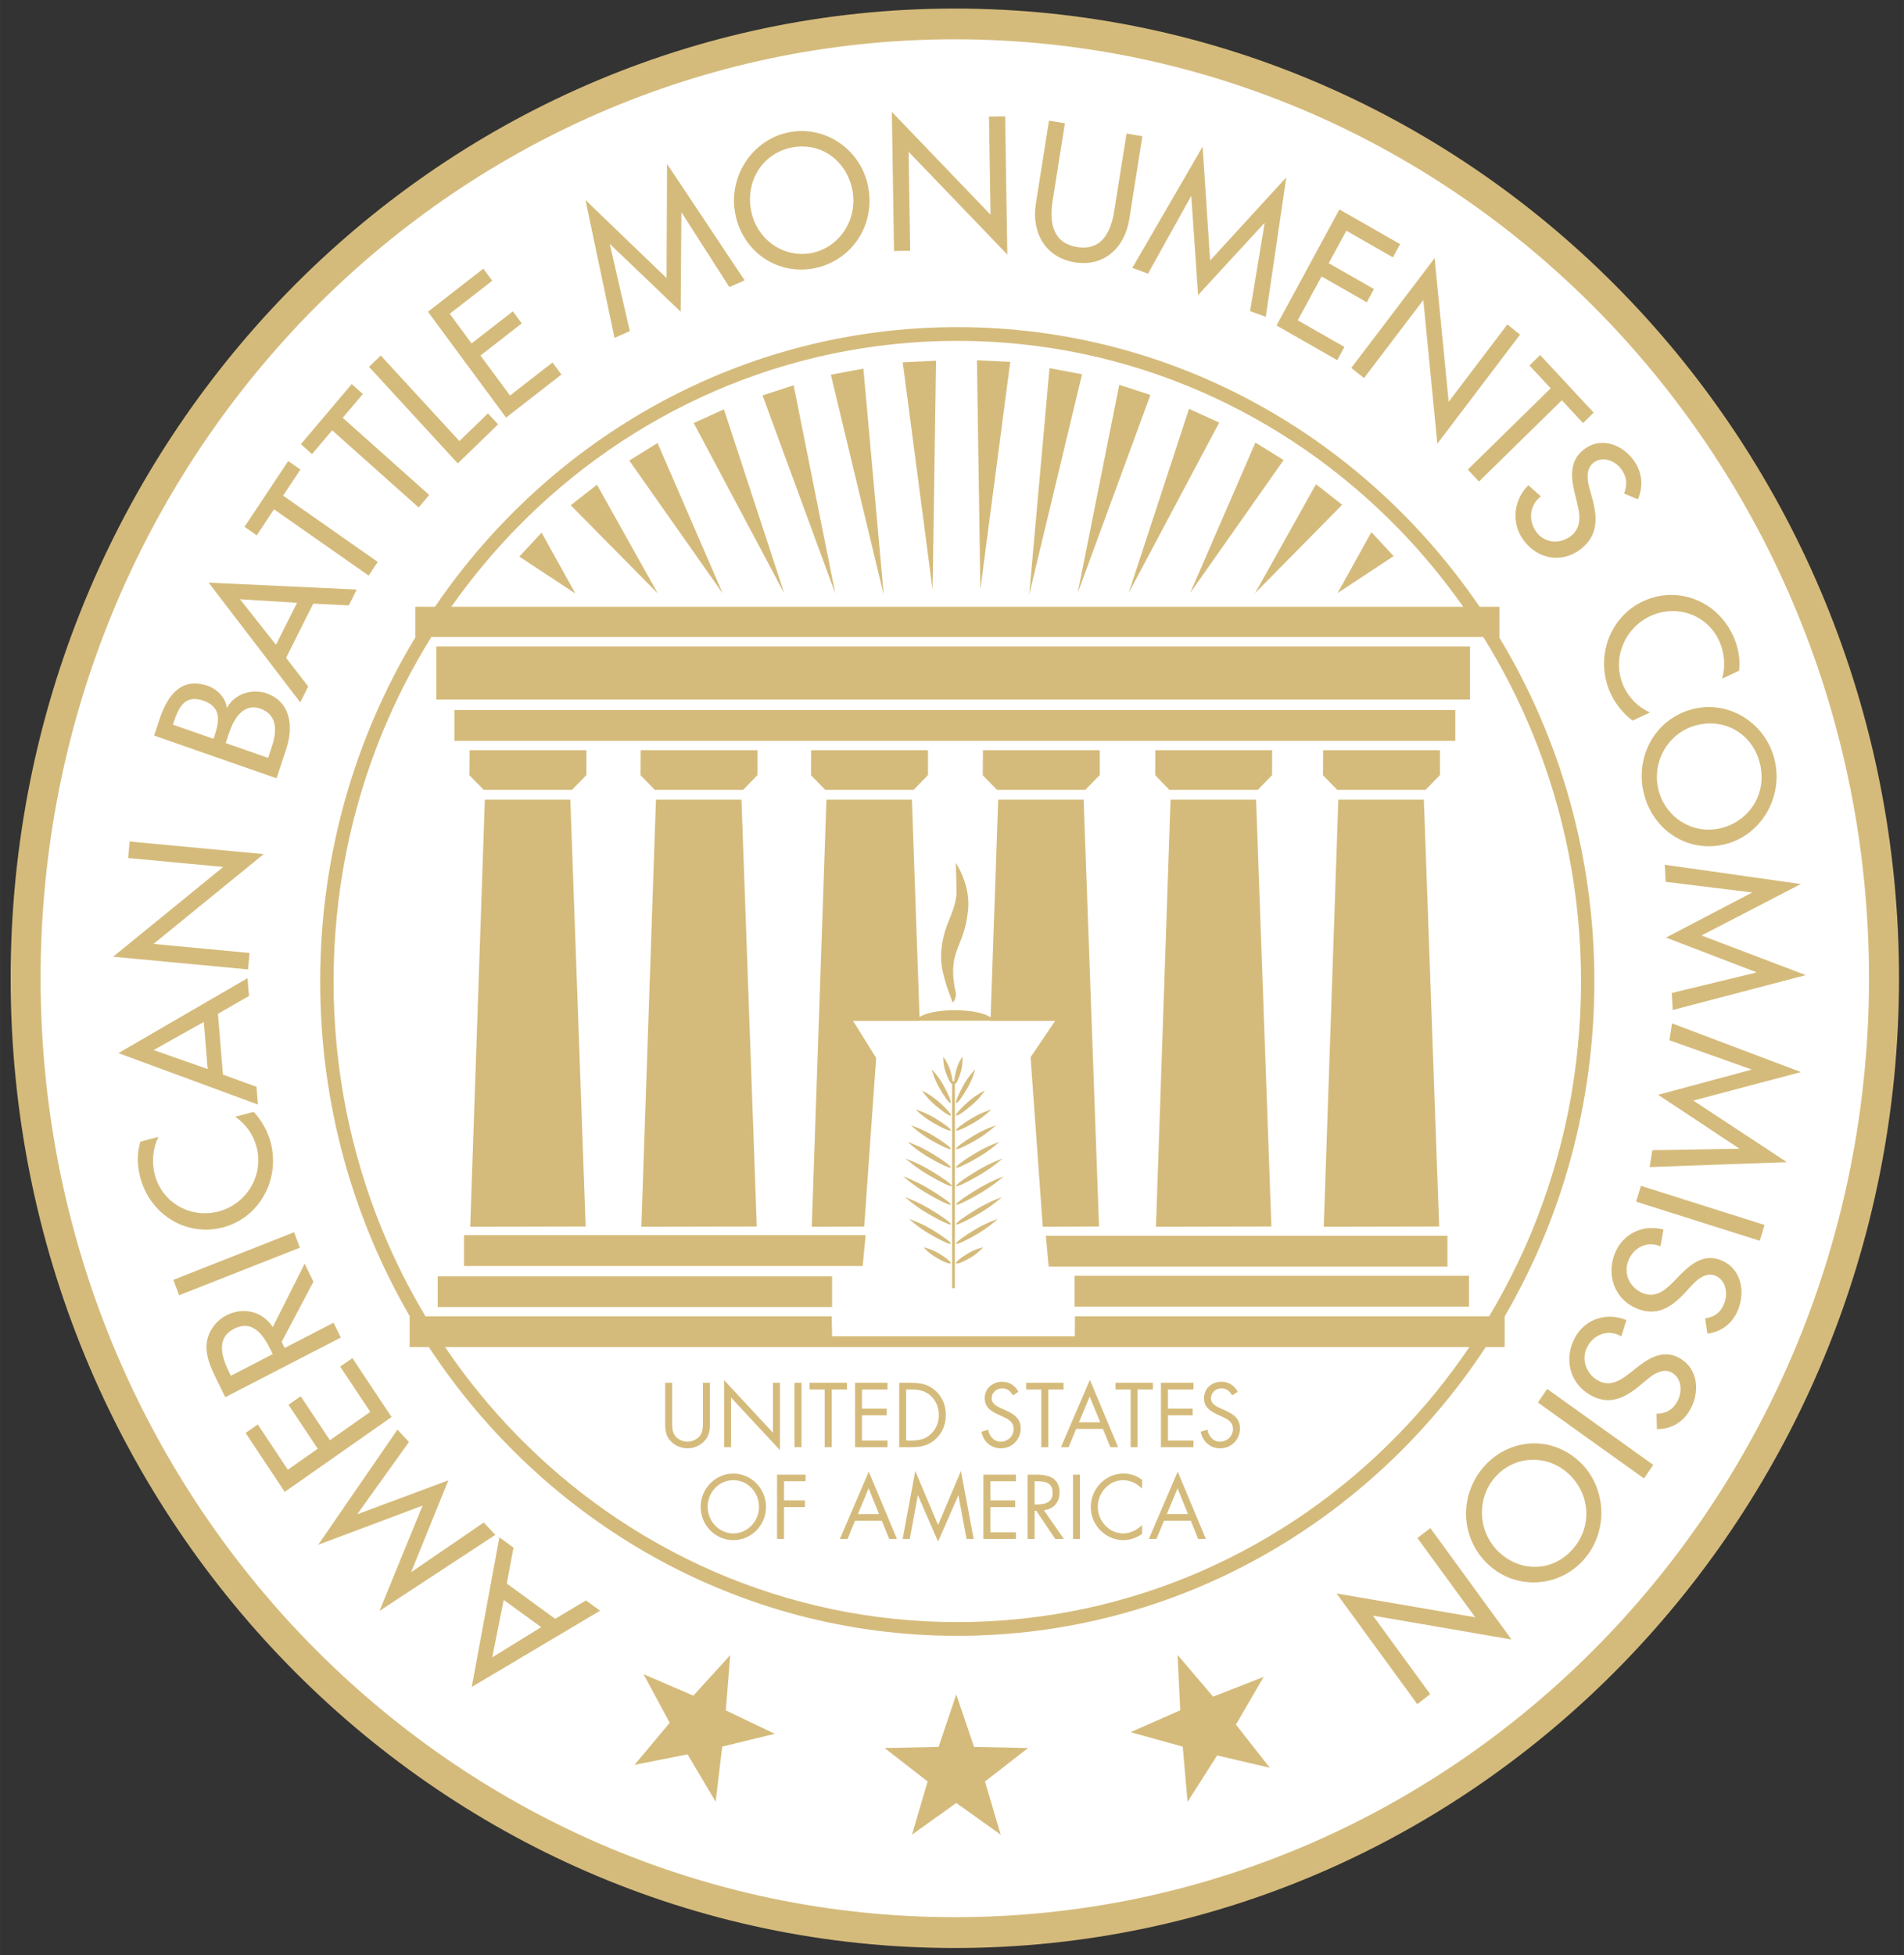 <svg xmlns="http://www.w3.org/2000/svg" height="250.45" viewBox="0 0 244 250.453" width="244"><rect x="0" y="0" width="244" height="250.453" fill="#333333" stroke="none"/><g transform="matrix(1.25 0 0 -1.25 -149 695.76)"><g><path d="m217.09 555.73c-53.461 0-96.8-44.495-96.8-99.381 0-54.887 43.339-99.381 96.8-99.381s96.8 44.495 96.8 99.381c0 54.887-43.339 99.381-96.8 99.381" fill="#d5bb7b"/><path d="m303.45 418.9c-2.349-5.701-5.256-11.2-8.641-16.344-3.353-5.096-7.205-9.888-11.447-14.244-4.242-4.355-8.91-8.309-13.874-11.752-5.011-3.475-10.366-6.46-15.919-8.871-5.655-2.455-11.573-4.342-17.589-5.606-6.175-1.297-12.531-1.955-18.893-1.955-6.361 0-12.718 0.658-18.893 1.955-6.016 1.264-11.934 3.15-17.589 5.606-5.553 2.411-10.909 5.396-15.92 8.871-4.964 3.443-9.631 7.397-13.873 11.752-4.242 4.355-8.094 9.148-11.447 14.244-3.385 5.144-6.293 10.643-8.641 16.344-2.392 5.806-4.229 11.881-5.46 18.058-1.264 6.34-1.904 12.866-1.904 19.396 0 6.531 0.641 13.057 1.904 19.396 1.231 6.177 3.068 12.253 5.46 18.058 2.349 5.701 5.256 11.2 8.641 16.344 3.353 5.096 7.205 9.888 11.447 14.243 4.242 4.355 8.91 8.309 13.873 11.752 5.011 3.475 10.367 6.46 15.92 8.872 5.655 2.455 11.573 4.342 17.589 5.606 6.175 1.297 12.531 1.955 18.893 1.955 6.361 0 12.718-0.658 18.893-1.955 6.016-1.264 11.934-3.15 17.589-5.606 5.553-2.411 10.909-5.396 15.919-8.872 4.964-3.443 9.631-7.397 13.874-11.752 4.242-4.355 8.093-9.147 11.447-14.243 3.385-5.144 6.292-10.643 8.641-16.344 2.392-5.806 4.229-11.882 5.46-18.058 1.264-6.34 1.904-12.866 1.904-19.396 0-6.531-0.641-13.057-1.904-19.396-1.231-6.177-3.068-12.252-5.46-18.058" fill="#fff"/><path d="m114.29 14.334l0.28 17.824 2.07-0.033-0.2-12.68 12.65 13.172-0.28-17.713-2.07 0.035 0.2 12.569-12.65-13.174zm20.14 1.121l-1.68 10.623c-0.59 3.698 1.2 6.899 4.95 7.526s6.43-1.829 7.02-5.526l1.68-10.623-2.03-0.342-1.58 9.912c-0.43 2.74-1.63 5.145-4.78 4.62-3.15-0.526-3.55-3.198-3.11-5.938l1.57-9.912-2.04-0.34zm-31.71 1.332c-0.57 0.001-1.15 0.062-1.74 0.186-4.644 0.991-7.706 5.724-6.74 10.496 1.001 4.949 5.567 7.87 10.26 6.869 4.69-1.001 7.74-5.547 6.74-10.496-0.84-4.176-4.51-7.063-8.52-7.055zm0.06 1.977c3.19-0.016 5.79 2.3 6.44 5.509 0.77 3.801-1.61 7.373-5.11 8.122-3.51 0.747-7.077-1.558-7.846-5.358-0.743-3.667 1.304-7.309 5.116-8.121 0.47-0.102 0.94-0.15 1.4-0.152zm51.34 0.025l-9.01 15.531 2.01 0.739 5.51-9.914 0.04 0.013 0.87 12.639 8.48-9.205 0.04 0.015-1.86 11.25 2.01 0.737 2.63-17.871-9.76 10.654-0.96-14.588zm-68.636 2.211l-0.064 14.623-10.393-10 3.725 17.664 1.959-0.865-2.553-11.106 0.039-0.019 9.032 8.637 0.093-12.67 0.039-0.018 6.108 9.535 1.957-0.865-9.942-14.916zm86.166 5.83l-8.06 14.865 7.78 4.446 0.92-1.696-5.98-3.412 3.05-5.619 5.8 3.313 0.92-1.696-5.8-3.314 2.26-4.16 5.97 3.414 0.92-1.696-7.78-4.445zm12.2 6.244l-10.68 14.063 1.63 1.302 7.6-10.003 1.8 18.406 10.6-13.975-1.63-1.303-7.52 9.915-1.8-18.405zm-121.91 1.346l-7.096 5.518 10.008 13.562 7.095-5.518-1.142-1.546-5.448 4.236-3.783-5.125 5.291-4.115-1.142-1.547-5.289 4.115-2.801-3.797 5.447-4.236-1.14-1.547zm60.742 7.488c-27.704 0-52.178 14.165-66.94 35.821h-2.525v3.875h0.037c-7.746 12.818-12.223 27.936-12.223 44.126 0 15.68 4.194 30.35 11.489 42.9h-0.028v3.94h2.463c14.67 22.31 39.528 36.99 67.727 36.99 28.19 0 53.05-14.68 67.72-36.99h2.42v-3.92c7.3-12.56 11.5-27.23 11.5-42.92 0-16.19-4.47-31.308-12.22-44.126h0.05v-3.875h-2.54c-14.76-21.656-39.23-35.821-66.93-35.821zm0 1.76c5.42 0 10.84 0.562 16.11 1.668 5.13 1.078 10.18 2.687 15 4.781 4.74 2.057 9.3 4.603 13.58 7.567 4.23 2.936 8.21 6.307 11.83 10.021 3.02 3.102 5.8 6.467 8.31 10.024h-129.67c2.508-3.557 5.293-6.922 8.314-10.024 3.618-3.714 7.599-7.085 11.832-10.021 4.273-2.964 8.84-5.51 13.576-7.567 4.824-2.094 9.868-3.703 14.998-4.781 5.27-1.106 10.69-1.668 16.12-1.668zm74.69 1.816l-1.37 1.34 2.72 2.92-10.62 10.412 1.43 1.535 10.62-10.412 2.72 2.92 1.36-1.34-6.86-7.375zm-148.58 0.061l-1.502 1.455 11.379 12.371 5.162-5.004-1.299-1.41-3.66 3.547-10.08-10.959zm76.403 0.605l0.44 29.354 3.83-29.145-4.27-0.209zm-5.24 0.061l-4.27 0.209 3.83 29.146 0.44-29.355zm14.54 0.955l-2.6 29.002 6.77-28.223-4.17-0.779zm-23.85 0.061l-4.17 0.779 6.78 28.221-2.61-29zm-65.572 1.976l-6.515 7.701 1.427 1.272 2.581-3.049 11.085 9.885 1.354-1.602-11.084-9.885 2.58-3.048-1.428-1.274zm98.362 0.094l-5.33 26.682 9.32-25.383-3.99-1.299zm-41.73 0.06l-3.983 1.297 9.323 25.385-5.34-26.682zm50.67 3.018l-7.74 23.604 11.61-21.842-3.87-1.762zm-59.604 0.061l-3.871 1.761 11.615 21.842-7.744-23.603zm68.114 4.259l-8.37 19.284 11.98-17.036-3.61-2.248zm44.63 0.045c-0.87-0.031-1.75 0.226-2.55 0.85-1.84 1.43-1.66 3.502-1.17 5.553l0.3 1.234c0.39 1.537 0.64 3.183-0.78 4.287-1.38 1.077-3.34 0.96-4.42-0.496-1.07-1.457-0.9-3.463 0.57-4.576l-1.61-1.436c-1.91 1.937-2.22 4.873-0.6 7.067 1.79 2.428 4.91 2.998 7.31 1.131 2.21-1.718 2.18-3.959 1.5-6.456l-0.35-1.257c-0.31-1.091-0.54-2.558 0.5-3.362 1.15-0.899 2.75-0.27 3.54 0.809 0.76 1.025 0.82 1.998 0.37 3.142l1.78 0.737c0.73-1.733 0.54-3.532-0.58-5.043-0.95-1.282-2.36-2.132-3.81-2.184zm-121.25 0.016l-3.619 2.248 11.98 17.035-8.361-19.283zm-47.33 2.306l-5.598 8.428 1.562 1.094 2.215-3.338 12.131 8.494 1.164-1.752-12.131-8.494 2.219-3.338-1.562-1.094zm131.73 2.948l-0.02 0.025v0.002l0.02-0.027zm-0.02 0.027l-7.8 13.942 11.16-11.313-3.36-2.629zm-92.16 0.033l0.016 0.028 0.004-0.002-0.02-0.026zm0.016 0.028l-3.359 2.629 11.162 11.312-7.803-13.941zm99.204 6.029l0.04 0.045 0.01-0.02-0.05-0.025zm0.04 0.045l-4.33 7.807 7.18-4.735-2.85-3.072zm-106.3 0.016l-0.053 0.025 0.011 0.021 0.042-0.046zm-0.042 0.046l-2.849 3.071 7.183 4.734-4.334-7.805zm-42.669 6.407l11.744 15.336 1.015-2.026-2.83-3.678 3.479-6.943 4.558 0.225 1.016-2.026-18.982-0.888zm187.23 1.576c-1.14 0.031-2.3 0.294-3.41 0.816-4.36 2.043-6.16 7.297-4.2 11.711 0.61 1.355 1.66 2.698 2.87 3.57l2.22-1.041c-1.51-0.681-2.72-1.875-3.39-3.394-1.54-3.449 0.12-7.398 3.41-8.943 3.34-1.565 7.34-0.237 8.88 3.232 0.65 1.458 0.81 3.221 0.34 4.779l2.18-1.021c0.18-1.498-0.11-3.024-0.72-4.379-1.51-3.418-4.77-5.423-8.18-5.33zm-183.21 0.549l7.308 0.461-2.695 5.377-4.613-5.838zm24.519 4.838h134.81c2.41 3.876 4.51 7.966 6.25 12.187 2.04 4.952 3.61 10.139 4.66 15.399 1.07 5.41 1.62 10.98 1.62 16.54 0 5.57-0.55 11.14-1.62 16.55-1.05 5.26-2.62 10.44-4.66 15.4-1.56 3.77-3.4 7.44-5.5 10.95h-53.08l-0.01 2.55h-31.11l-0.05-2.55h-52.059c-2.097-3.51-3.942-7.18-5.498-10.95-2.04-4.96-3.605-10.14-4.656-15.4-1.077-5.41-1.625-10.98-1.625-16.55 0-5.56 0.548-11.13 1.625-16.54 1.051-5.26 2.616-10.447 4.656-15.399 1.739-4.221 3.839-8.311 6.25-12.187zm0.639 1.212v6.805h132.46v-6.805h-132.46zm-31.058 4.743c-2.352 0.067-3.64 2.242-4.456 4.707l-0.65 1.966 15.691 5.473 1.245-3.76c0.94-2.842 0.605-6.032-2.538-7.129-1.831-0.638-4.08 0.053-5.042 1.838l-0.043-0.013c-0.139-1.264-1.258-2.37-2.403-2.77-0.663-0.231-1.262-0.328-1.804-0.312zm-0.221 2.005c0.403-0.053 0.872 0.003 1.424 0.196 2.247 0.784 2.106 2.473 1.476 4.375l-0.17 0.513-5.203-1.814 0.186-0.557c0.466-1.41 1.078-2.553 2.287-2.713zm193.92 1.024c-0.57 0.03-1.15 0.121-1.72 0.275-4.76 1.283-7.37 6.115-6.15 10.877 1.22 4.75 5.8 7.65 10.56 6.37 4.59-1.24 7.35-6.16 6.15-10.878-1.06-4.125-4.83-6.855-8.84-6.644zm-185.98 0.035c0.246 0.011 0.506 0.062 0.781 0.158 2.227 0.777 2.125 2.909 1.51 4.768l-0.51 1.539-5.429-1.895 0.41-1.24c0.519-1.57 1.518-3.41 3.238-3.33zm25.656 0.34v3.943h128.27v-3.943h-128.27zm161.1 1.713c2.83 0.073 5.39 1.923 6.19 5.062 0.99 3.862-1.28 7.362-4.81 8.312-3.65 0.99-7.25-1.26-8.16-4.82-0.91-3.555 1.15-7.329 4.81-8.314 0.66-0.178 1.32-0.257 1.97-0.24zm-159.15 3.431l-0.022 3.207 1.821 1.866h11.33l1.84-1.885v-3.188h-14.969zm21.928 0l-0.02 3.207 1.818 1.866h11.332l1.838-1.885v-3.188h-14.968zm21.846 0l-0.02 3.207 1.82 1.866h11.33l1.84-1.885v-3.188h-14.97zm22.01 0l-0.02 3.207 1.82 1.866h11.33l1.84-1.885v-3.188h-14.97zm22.09 0l-0.01 3.207 1.81 1.866h11.34l1.83-1.885v-3.188h-14.97zm21.51 0l-0.02 3.207 1.82 1.866h11.33l1.84-1.885v-3.188h-14.97zm-107.43 6.333l-1.873 54.71 14.793-0.03-1.965-54.68h-10.955zm21.928 0l-1.872 54.71 14.791-0.03-1.962-54.68h-10.957zm21.849 0l-1.88 54.71 6.72-0.02 1.53-21.6-2.96-4.75h8.54v-0.02h9.07v0.02h8.29l-3.15 4.65 1.56 21.72 7.21-0.03-1.97-54.68h-10.95l-0.97 27.91c-0.65-0.54-2.46-0.94-4.59-0.94-2.07 0-3.82 0.37-4.52 0.89l-0.98-27.86h-10.95zm44.1 0l-1.87 54.71 14.79-0.03-1.96-54.68h-10.96zm21.5 0l-1.87 54.71 14.79-0.03-1.96-54.68h-10.96zm-154.9 5.36l-0.189 2.12 12.191 1.14-14.115 11.5 17.291 1.63 0.19-2.11-12.301-1.16 14.115-11.5-17.182-1.62zm105.88 2.75s0.11 3.22 0.08 3.93c-0.07 1.57-0.78 2.85-1.3 4.31-0.59 1.66-0.81 3.52-0.59 4.97 0.32 2.07 1.42 4.68 1.42 4.68s0.55-0.54 0.36-1.39-0.62-2.98 0.04-4.93 1.28-2.83 1.56-5.51c0.34-3.3-1.57-6.06-1.57-6.06zm90.85 0.23l0.12 2.19 11.03 1.35 0.01 0.04-11 5.75 11.56 4.43v0.05l-10.82 2.62 0.12 2.18 17.06-4.47-13.36-5.08 12.72-6.59-17.44-2.47zm-181.62 14.53l-16.545 9.6 17.881 6.59-0.186-2.27-4.301-1.57-0.642-7.78 3.98-2.29-0.187-2.28zm-5.604 5.61l0.498 6.03-6.929-2.43 6.431-3.6zm188.16 0.18l-0.34 2.16 10.51 3.74-0.01 0.04-11.94 3.21 10.37 6.87-0.01 0.04-11.11 0.19-0.34 2.16 17.59-0.63-11.99-7.89 13.79-3.65-16.52-6.24zm-90.94 4.27s-0.51 0.69-0.77 1.65c-0.17 0.61-0.26 1.16-0.26 1.49h-0.24c-0.01-0.33-0.13-0.88-0.33-1.5-0.31-0.94-0.86-1.61-0.86-1.61s-0.04 0.87 0.27 1.81c0.31 0.95 0.69 1.67 0.85 1.61 0.01 0 0.01-0.01 0.02-0.02v26.22h0.35v-26.2l0.02 0.02c0.17 0.05 0.52-0.69 0.78-1.65s0.17-1.82 0.17-1.82zm-3.93 1.63s0.27 1.12 0.94 2.31c0.66 1.18 1.32 2.07 1.47 1.99 0.15-0.09-0.27-1.12-0.94-2.31-0.66-1.19-1.47-1.99-1.47-1.99zm5.56 0s-0.81 0.8-1.48 1.99c-0.66 1.19-1.09 2.22-0.94 2.31 0.15 0.08 0.81-0.81 1.48-1.99 0.67-1.19 0.94-2.31 0.94-2.31zm-6.81 2.71s0.62 0.96 1.65 1.84c1.02 0.88 1.94 1.49 2.05 1.35 0.11-0.13-0.63-0.96-1.65-1.84-1.03-0.88-2.05-1.35-2.05-1.35zm8.06 0s-1.03 0.47-2.05 1.35-1.76 1.71-1.65 1.84c0.11 0.14 1.03-0.47 2.05-1.35s1.65-1.84 1.65-1.84zm-8.86 2.44s0.85 0.87 2.09 1.61c1.24 0.73 2.31 1.2 2.4 1.05 0.08-0.15-0.85-0.87-2.09-1.6-1.24-0.74-2.4-1.06-2.4-1.06zm9.66 0s-1.16 0.32-2.4 1.06c-1.24 0.73-2.18 1.45-2.09 1.6s1.16-0.32 2.4-1.05c1.24-0.74 2.09-1.61 2.09-1.61zm-94.504 0.29l-2.364 0.62c1.369 0.95 2.352 2.34 2.754 3.96 0.913 3.67-1.394 7.26-4.908 8.18-3.556 0.93-7.261-1.1-8.18-4.8-0.385-1.55-0.234-3.31 0.494-4.76l-2.32 0.61c-0.436 1.44-0.413 2.99-0.054 4.44 1.206 4.85 5.885 7.79 10.634 6.55 4.643-1.22 7.318-6.06 6.149-10.77-0.359-1.44-1.166-2.95-2.205-4.03zm84.234 1.73s0.99 0.95 2.39 1.79c1.41 0.83 2.62 1.38 2.71 1.23 0.08-0.15-0.99-0.95-2.39-1.79-1.41-0.83-2.71-1.23-2.71-1.23zm10.87 0s-1.29 0.4-2.7 1.23c-1.41 0.84-2.48 1.64-2.39 1.79s1.3-0.4 2.7-1.23c1.41-0.84 2.39-1.79 2.39-1.79zm-11.3 2.12s1.08 1.01 2.61 1.92c1.52 0.9 2.83 1.51 2.92 1.36 0.08-0.16-1.08-1.02-2.61-1.92-1.53-0.91-2.92-1.36-2.92-1.36zm11.74 0s-1.39 0.45-2.92 1.36c-1.53 0.9-2.7 1.76-2.61 1.92 0.09 0.15 1.39-0.46 2.92-1.36 1.53-0.91 2.61-1.92 2.61-1.92zm-12 2.13s1.18 1.07 2.82 2.04c1.63 0.97 3.03 1.64 3.12 1.48 0.08-0.15-1.18-1.06-2.81-2.03-1.64-0.98-3.13-1.49-3.13-1.49zm12.41 0s-1.49 0.51-3.13 1.49c-1.64 0.97-2.9 1.88-2.81 2.03 0.09 0.16 1.48-0.51 3.12-1.48s2.82-2.04 2.82-2.04zm-12.71 2.29s1.21 1.09 2.89 2.08c1.68 1 3.11 1.68 3.2 1.53 0.08-0.15-1.21-1.08-2.89-2.08s-3.2-1.53-3.2-1.53zm12.86 0s-1.52 0.53-3.2 1.53-2.98 1.93-2.89 2.08 1.52-0.53 3.2-1.53c1.68-0.99 2.89-2.08 2.89-2.08zm81.67 1.2l-0.61 2.03 15.84 5.01 0.61-2.03-15.84-5.01zm-94.3 1.45s1.15 1.06 2.77 2.02 3 1.61 3.09 1.46c0.08-0.16-1.16-1.06-2.78-2.02-1.62-0.95-3.08-1.46-3.08-1.46zm12.4 0s-1.47 0.51-3.09 1.46c-1.61 0.96-2.86 1.86-2.77 2.02 0.09 0.15 1.47-0.5 3.09-1.46s2.77-2.02 2.77-2.02zm-11.87 2.8s1.03 0.99 2.51 1.86c1.47 0.87 2.73 1.46 2.82 1.3 0.08-0.15-1.04-0.98-2.51-1.86-1.48-0.87-2.82-1.3-2.82-1.3zm11.34 0s-1.35 0.43-2.82 1.3c-1.47 0.88-2.6 1.71-2.51 1.86 0.09 0.16 1.35-0.43 2.82-1.3s2.51-1.86 2.51-1.86zm83.4 1.17c-1.88 0.17-3.55 1.33-4.31 3.24-1.12 2.82-0.01 5.87 2.77 7.04 2.57 1.08 4.43-0.09 6.18-1.96l0.88-0.95c0.75-0.83 1.87-1.77 3.07-1.27 1.34 0.56 1.62 2.29 1.12 3.55-0.47 1.19-1.26 1.73-2.45 1.92l0.29 1.95c1.83-0.23 3.24-1.33 3.94-3.08 0.95-2.38 0.36-5.26-2.12-6.3-2.13-0.9-3.78 0.31-5.25 1.79l-0.88 0.9c-1.09 1.12-2.34 2.18-3.99 1.49-1.61-0.67-2.51-2.47-1.83-4.16 0.67-1.69 2.44-2.56 4.12-1.83l0.38-2.15c-0.65-0.18-1.3-0.23-1.92-0.18zm-173.57 0.53l-15.472 6.1 0.74 1.97 15.473-6.09-0.741-1.98zm21.778 0.37v3.95h51.089l0.38-3.95h-51.469zm74.559 0.08l0.37 3.95h51.1v-3.95h-51.47zm-15.65 1.48s0.62 0.73 1.58 1.3 1.8 0.9 1.89 0.75c0.08-0.15-0.62-0.74-1.58-1.3-0.96-0.57-1.89-0.75-1.89-0.75zm7.61 0s-0.93 0.18-1.88 0.75c-0.96 0.56-1.67 1.15-1.58 1.3s0.93-0.18 1.89-0.75c0.95-0.57 1.57-1.3 1.57-1.3zm-86.941 2.1l-4.09 8.12c-1.331-2.06-3.811-2.6-5.932-1.51-1.414 0.73-2.452 2.18-2.556 3.82-0.076 1.56 0.616 3.02 1.277 4.37l1.127 2.3 14.805-7.64-0.928-1.9-6.264 3.23-0.384-0.78 4.072-7.71-1.127-2.3zm98.671 1.54v3.95h50.54v-3.95h-50.54zm-81.618 0.07v3.94h50.538v-3.94h-50.538zm150.44 5.18c-1.89-0.08-3.68 0.85-4.68 2.64-1.46 2.65-0.75 5.82 1.87 7.35 2.41 1.41 4.4 0.5 6.37-1.13l0.99-0.82c0.85-0.72 2.08-1.52 3.2-0.86 1.26 0.74 1.33 2.49 0.67 3.67-0.62 1.12-1.46 1.55-2.67 1.58l0.05 1.97c1.84 0.01 3.37-0.88 4.28-2.53 1.24-2.23 1.02-5.17-1.31-6.53-2-1.17-3.78-0.19-5.43 1.08l-0.98 0.78c-1.22 0.97-2.6 1.85-4.15 0.95-1.51-0.88-2.17-2.78-1.29-4.37s2.74-2.21 4.32-1.26l0.65-2.09c-0.62-0.26-1.26-0.4-1.89-0.43zm-175.34 1.18c1.633-0.12 2.689 1.44 3.459 3.01l0.297 0.6-5.361 2.77-0.248-0.5c-0.918-1.88-1.691-4.31 0.627-5.5 0.441-0.23 0.849-0.35 1.226-0.38zm25.838 2.71h131.27c-2.7 3.99-5.76 7.75-9.11 11.19-3.62 3.72-7.6 7.09-11.83 10.03-4.28 2.96-8.84 5.5-13.58 7.56-4.82 2.09-9.87 3.7-15 4.78-5.27 1.11-10.69 1.67-16.11 1.67-5.43 0-10.85-0.56-16.11-1.67-5.14-1.08-10.184-2.69-15.008-4.78-4.736-2.06-9.303-4.6-13.576-7.56-4.233-2.94-8.214-6.31-11.832-10.03-3.35-3.44-6.409-7.2-9.115-11.19zm-11.875 1.41l-1.56 1.09 3.855 5.8-5.174 3.63-3.744-5.63-1.561 1.09 3.743 5.63-3.83 2.69-3.854-5.8-1.56 1.09 5.017 7.55 13.688-9.59-5.02-7.55zm94.516 2.78l-3.71 8.63h0.98l0.97-2.34h3.43l0.95 2.34h0.99l-3.61-8.63zm-46.879 0.04v8.59h0.894v-6.35l6.262 6.73v-8.62h-0.895v6.39l-6.261-6.74zm35.639 0.21c-1.19 0-2.24 0.82-2.24 2.1 0 1.18 0.8 1.67 1.74 2.11l0.49 0.22c0.75 0.35 1.48 0.68 1.48 1.64 0 0.93-0.79 1.61-1.65 1.61s-1.49-0.69-1.61-1.54l-0.87 0.26c0.25 1.28 1.21 2.13 2.5 2.13 1.4 0 2.53-1.11 2.53-2.55 0-1.31-0.89-1.85-1.93-2.32l-0.53-0.24c-0.55-0.25-1.26-0.58-1.26-1.29 0-0.75 0.62-1.28 1.33-1.28 0.68 0 1.07 0.33 1.39 0.9l0.71-0.47c-0.43-0.81-1.18-1.28-2.08-1.28zm28.1 0c-1.19 0-2.24 0.82-2.24 2.1 0 1.18 0.81 1.67 1.74 2.11l0.49 0.22c0.75 0.35 1.48 0.68 1.48 1.64 0 0.93-0.79 1.61-1.65 1.61s-1.49-0.69-1.61-1.54l-0.87 0.26c0.26 1.28 1.21 2.13 2.5 2.13 1.4 0 2.53-1.11 2.53-2.55 0-1.31-0.89-1.85-1.93-2.32l-0.53-0.24c-0.55-0.25-1.26-0.58-1.26-1.29 0-0.75 0.62-1.28 1.33-1.28 0.68 0 1.07 0.33 1.39 0.9l0.71-0.47c-0.43-0.81-1.18-1.28-2.08-1.28zm-71.292 0.14v5.16c0 0.94 0.086 1.7 0.789 2.39 0.543 0.54 1.32 0.84 2.076 0.84 0.809 0 1.608-0.33 2.162-0.94 0.639-0.68 0.704-1.39 0.704-2.29v-5.16h-0.895v4.91c0 0.65 0.031 1.37-0.395 1.89-0.372 0.46-1.001 0.74-1.576 0.74-0.586 0-1.268-0.29-1.619-0.79-0.373-0.53-0.349-1.23-0.349-1.84v-4.91h-0.897zm16.572 0v8.24h0.9v-8.24h-0.9zm1.93 0v0.85h1.94v7.39h0.9v-7.39h1.96v-0.85h-4.8zm5.83 0v8.24h4.16v-0.85h-3.27v-3.23h3.17v-0.86h-3.17v-2.45h3.27v-0.85h-4.16zm5.66 0v8.24h1.49c1.26 0 2.21-0.16 3.17-1.03 0.88-0.81 1.31-1.87 1.31-3.08 0-1.22-0.42-2.32-1.33-3.13-0.95-0.83-1.93-1-3.13-1h-1.51zm16.27 0v0.85h1.94v7.39h0.9v-7.39h1.95v-0.85h-4.79zm11.45 0v0.85h1.94v7.39h0.89v-7.39h1.96v-0.85h-4.79zm5.82 0v8.24h4.17v-0.85h-3.27v-3.23h3.17v-0.86h-3.17v-2.45h3.27v-0.85h-4.17zm49.5 0.78l-1.19 1.74 13.6 9.73 1.18-1.74-13.59-9.73zm-82.15 0.07h0.65c0.95 0 1.76 0.14 2.49 0.8 0.7 0.63 1.05 1.53 1.05 2.47 0 0.92-0.34 1.78-1 2.42-0.74 0.71-1.56 0.85-2.54 0.85h-0.65v-6.54zm23.52 0.9l1.35 3.3h-2.72l1.37-3.3zm-88.709 4.24l-10.16 14.76 13.375-5.02-5.513 13.48 14.834-9.73-1.473-1.59-9.254 6.33-0.029-0.04 4.742-11.69-11.602 4.32-0.031-0.04 6.584-9.19-1.473-1.59zm146.02 1.77c-2.48-0.1-4.97 0.92-6.78 2.97-3.22 3.65-3.08 9.17 0.57 12.56 3.52 3.28 9.04 2.97 12.23-0.65 3.19-3.61 2.95-9.28-0.57-12.56-1.59-1.48-3.52-2.24-5.45-2.32zm-0.15 2.1c1.5 0.07 2.99 0.66 4.22 1.8 2.7 2.51 3.13 6.69 0.52 9.65s-6.71 2.93-9.41 0.41c-2.8-2.61-2.93-6.93-0.52-9.65 1.35-1.54 3.27-2.3 5.19-2.21zm-79.51 1.43l-1.62 8.71h0.91l1.03-5.57h0.03l2.57 5.91 2.59-5.91h0.02l1.04 5.57h0.91l-1.63-8.71-2.93 6.92-2.92-6.92zm-5.96 0.08l-3.7 8.63h0.98l0.96-2.34h3.43l0.95 2.34h0.99l-3.61-8.63zm39.59 0l-3.7 8.63h0.98l0.97-2.34h3.43l0.94 2.34h0.99l-3.61-8.63zm-56.946 0.25c-2.289 0-4.185 1.91-4.185 4.27 0 2.38 1.896 4.26 4.185 4.26 2.29 0 4.184-1.88 4.184-4.26 0-2.36-1.894-4.27-4.184-4.27zm49.996 0c-2.3 0-4.19 1.93-4.19 4.3 0 2.34 1.92 4.23 4.19 4.23 0.85 0 1.7-0.3 2.39-0.81v-1.14c-0.64 0.66-1.52 1.09-2.43 1.09-1.8 0-3.25-1.59-3.25-3.41 0-1.81 1.44-3.41 3.23-3.41 0.93 0 1.81 0.42 2.45 1.09v-1.13c-0.71-0.55-1.5-0.81-2.39-0.81zm-44.396 0.14v8.24h0.896v-4.08h2.67v-0.86h-2.67v-2.45h2.76v-0.85h-3.656zm26.446 0v8.24h4.17v-0.85h-3.27v-3.23h3.17v-0.86h-3.17v-2.45h3.27v-0.85h-4.17zm5.66 0v8.24h0.9v-3.61h0.22l2.43 3.61h1.1l-2.56-3.69c1.23-0.11 2.01-1.01 2.01-2.27 0-1.86-1.41-2.28-2.94-2.28h-1.16zm5.82 0v8.24h0.89v-8.24h-0.89zm-43.526 0.71c1.843 0 3.289 1.54 3.289 3.41 0 1.86-1.468 3.41-3.289 3.41s-3.291-1.55-3.291-3.41c0-1.87 1.449-3.41 3.291-3.41zm38.606 0.14h0.26c1.08 0 2.05 0.13 2.05 1.49 0 1.28-1.03 1.48-2.04 1.48h-0.27v-2.97zm-21.27 0.9l1.34 3.3h-2.71l1.37-3.3zm39.59 0l1.34 3.3h-2.71l1.37-3.3zm32.4 5.1l-1.66 1.27 7.41 10.15-17.77-3.05 10.34 14.18 1.66-1.28-7.34-10.06 17.76 3.06-10.4-14.27zm-119.31 1.18l-3.541 19.17 16.449-9.77-1.81-1.32-3.946 2.36-6.203-4.52 0.864-4.6-1.813-1.32zm0.557 8.02l4.802 3.49-6.279 3.87 1.477-7.36zm86.357 7.04l0.34 7.1-6.37 2.8 6.69 1.86 0.62 7.07 3.79-5.95 6.75 1.58-4.34-5.53 3.55-6.11-6.48 2.53-4.55-5.35zm-57.33 0.03l-4.721 5.19-6.388-2.74 3.355 6.22-4.512 5.39 6.797-1.35 3.6 6.07 0.844-7.06 6.736-1.64-6.273-3 0.562-7.08zm28.97 5.04l-2.27 6.72-6.92 0.14 5.52 4.29-2.01 6.81 5.68-4.06 5.69 4.06-2.01-6.81 5.52-4.29-6.92-0.14-2.28-6.72z" transform="matrix(.8 0 0 -.8 119.2 556.61)" fill="#d5bb7b"/></g></g></svg>
